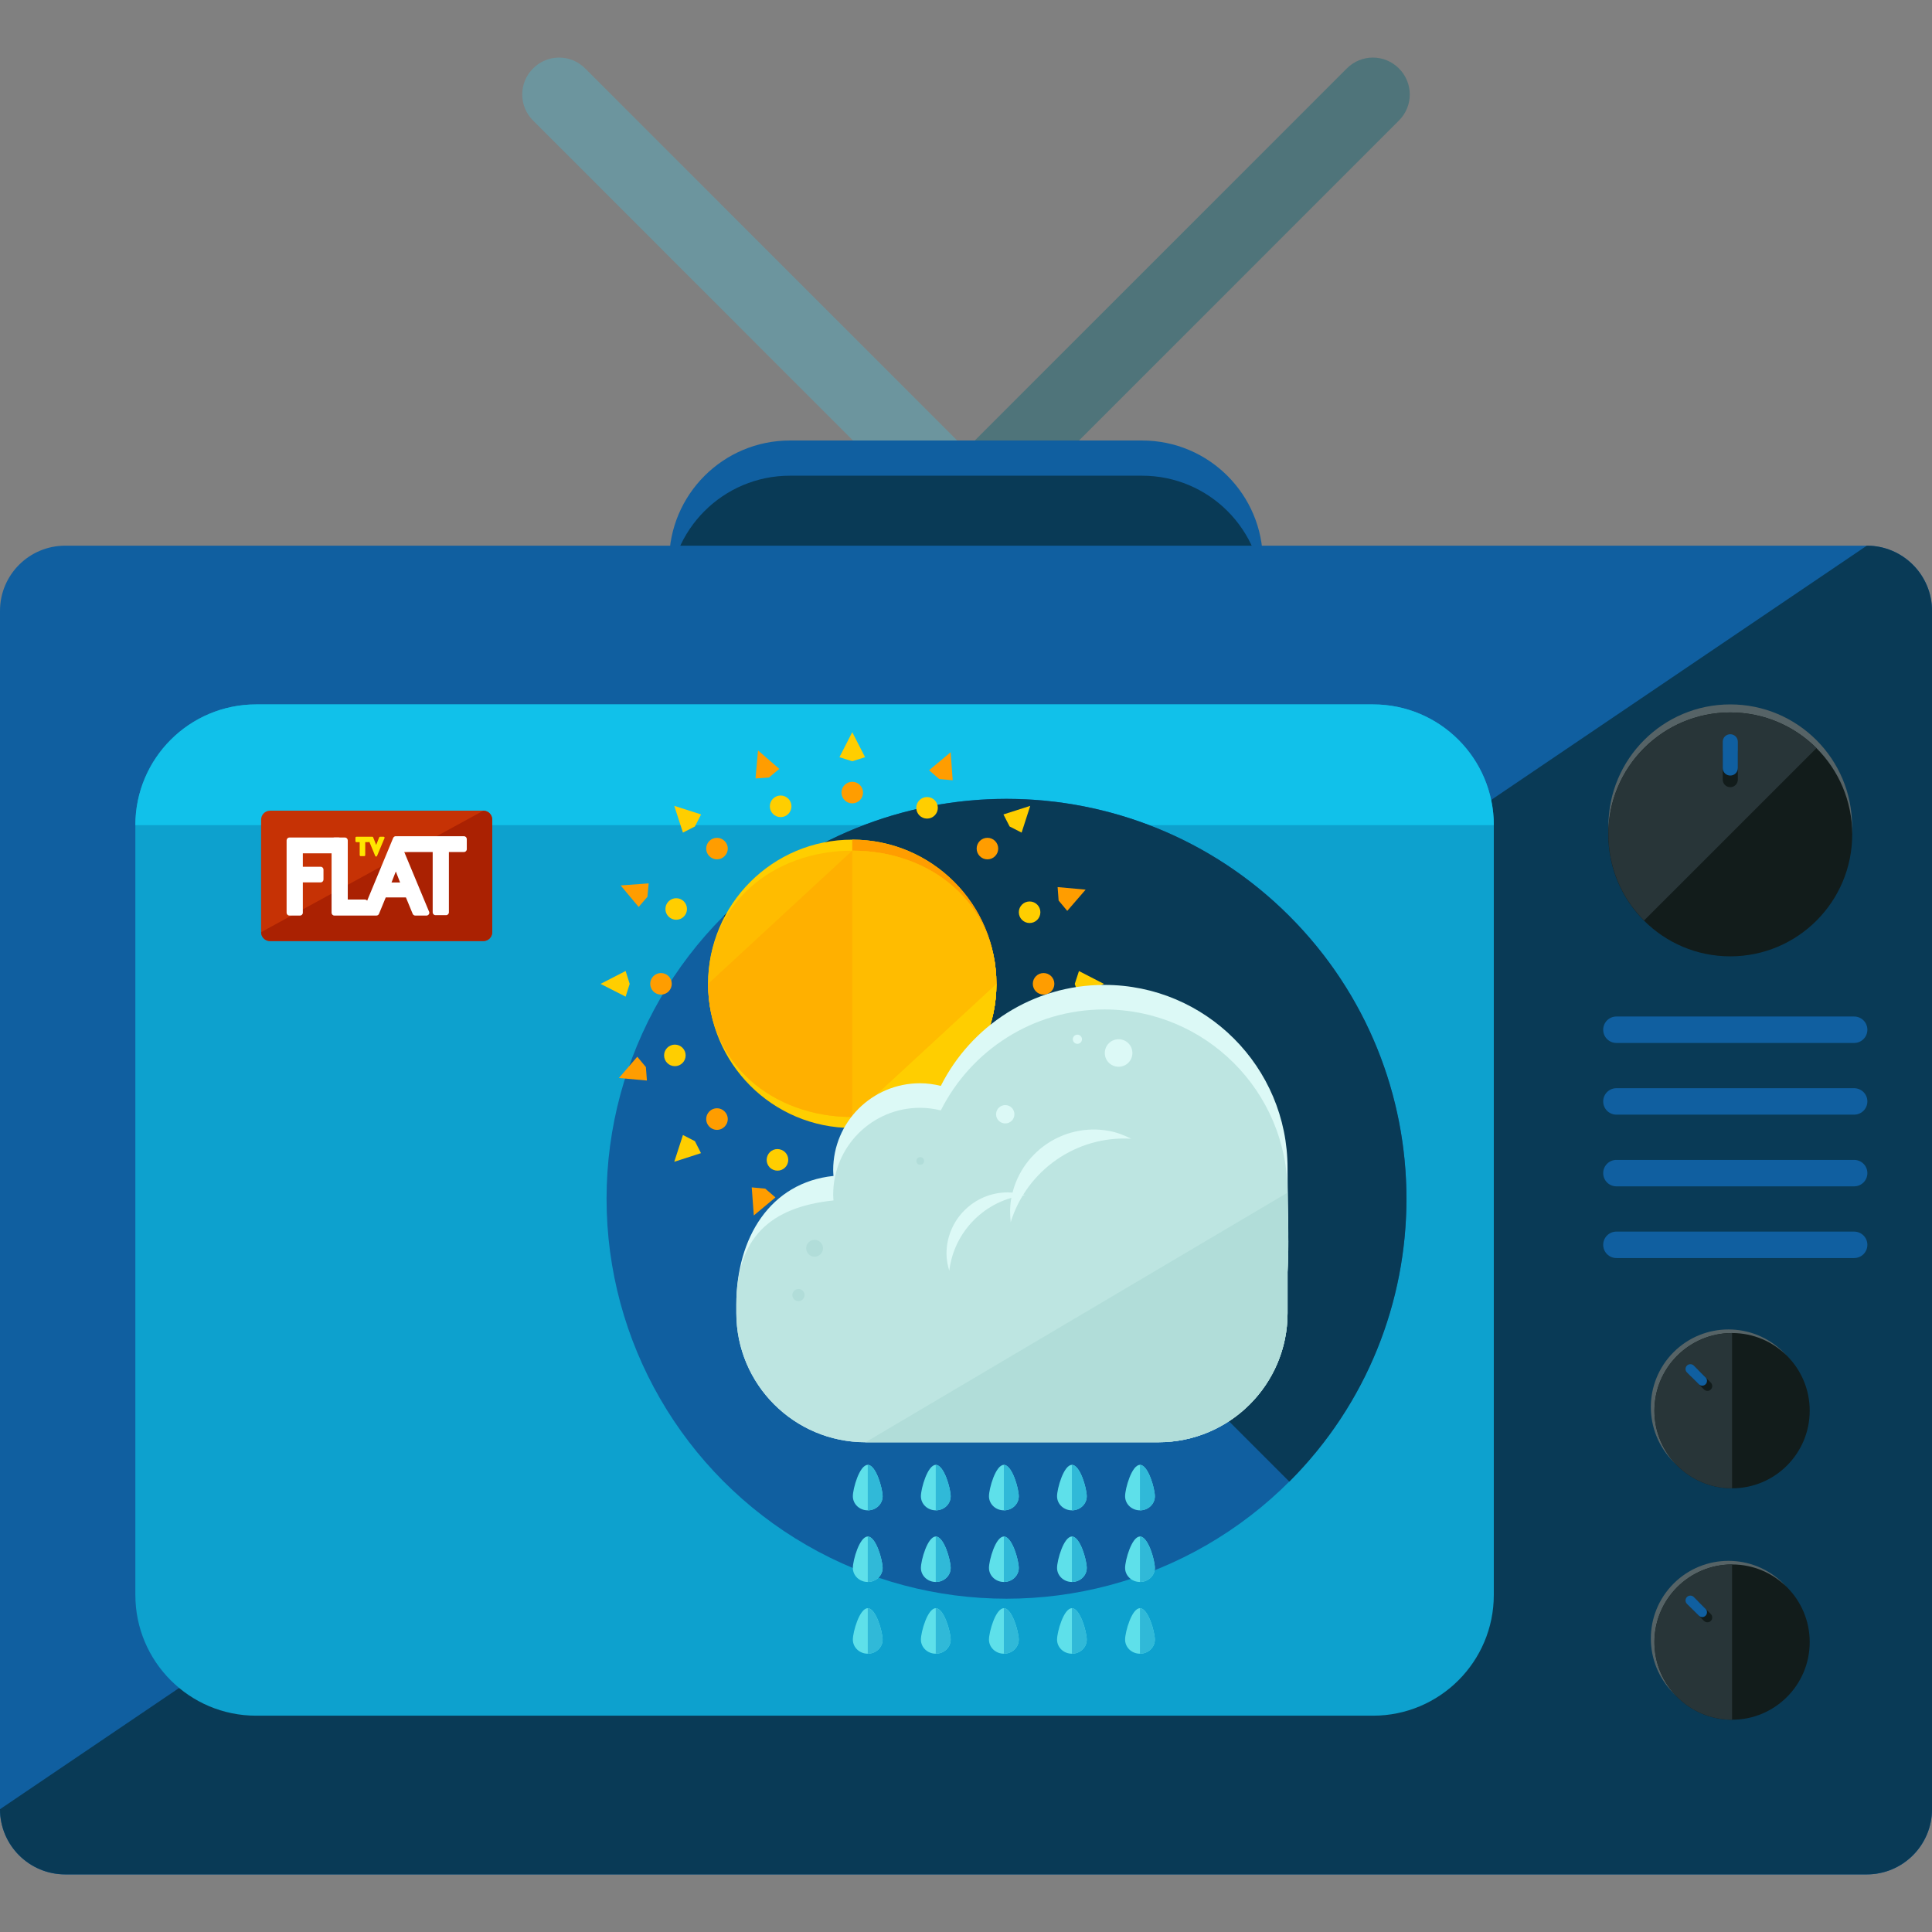 <?xml version="1.0" encoding="iso-8859-1"?>
<!-- Generator: Adobe Illustrator 19.0.0, SVG Export Plug-In . SVG Version: 6.00 Build 0)  -->
<svg version="1.1" id="Layer_1" xmlns="http://www.w3.org/2000/svg" xmlns:xlink="http://www.w3.org/1999/xlink" x="0px" y="0px"
	 viewBox="0 0 504.123 504.123" style="enable-background:new 0 0 504.123 504.123;" xml:space="preserve">
<rect x="0" y="0" width="504.123" height="504.123" fill="#808080" stroke="none"/>
<path style="fill:#6C959E;" d="M253.787,118.959c3.757,3.757,3.757,9.83,0,13.603l0,0c-3.757,3.757-9.838,3.757-13.596,0
	l-101.1-101.116c-3.773-3.765-3.757-9.83,0-13.588l0,0c3.757-3.773,9.83-3.773,13.588-0.016L253.787,118.959z"/>
<path style="fill:#4F747A;" d="M250.336,118.959c-3.757,3.757-3.757,9.83,0,13.603l0,0c3.757,3.757,9.838,3.757,13.596,0
	l101.1-101.116c3.773-3.765,3.757-9.83,0-13.588l0,0c-3.757-3.773-9.83-3.773-13.588-0.016L250.336,118.959z"/>
<path style="fill:#105FA0;" d="M329.523,162.204c0,17.4-14.108,31.508-31.508,31.508h-91.908c-17.4,0-31.508-14.108-31.508-31.508
	V146.45c0-17.4,14.108-31.508,31.508-31.508h91.908c17.4,0,31.508,14.108,31.508,31.508V162.204z"/>
<path style="fill:#093A56;" d="M329.523,171.388c0,17.4-14.108,31.508-31.508,31.508h-91.908c-17.4,0-31.508-14.108-31.508-31.508
	v-15.754c0-17.4,14.108-31.508,31.508-31.508h91.908c17.4,0,31.508,14.108,31.508,31.508V171.388z"/>
<path style="fill:#105FA0;" d="M504.123,472.09c0,9.389-7.617,17.006-17.006,17.006H17.022C7.617,489.096,0,481.479,0,472.09
	V159.392c0-9.397,7.617-17.006,17.022-17.006h470.095c9.389,0,17.006,7.609,17.006,17.006V472.09z"/>
<path style="fill:#093A56;" d="M487.117,142.385c9.389,0,17.006,7.609,17.006,17.006v312.69c0,9.389-7.617,17.006-17.006,17.006
	H17.022C7.617,489.088,0,481.471,0,472.082"/>
<path style="fill:#0DA1CE;" d="M389.782,416.171c0,17.4-14.108,31.508-31.508,31.508H66.828c-17.4,0-31.508-14.108-31.508-31.508
	V215.31c0-17.4,14.108-31.508,31.508-31.508h291.446c17.4,0,31.508,14.108,31.508,31.508V416.171z"/>
<path style="fill:#11C1EA;" d="M35.32,215.31c0-17.4,14.108-31.508,31.508-31.508h291.446c17.4,0,31.508,14.108,31.508,31.508"/>
<path style="fill:#566366;" d="M451.489,188.001c16.817,0,30.547,13.076,31.681,29.609c0.047-0.67,0.102-1.331,0.102-2.009
	c0-17.558-14.226-31.799-31.783-31.799c-17.566,0-31.807,14.241-31.807,31.799c0,0.677,0.055,1.339,0.11,2.009
	C420.927,201.076,434.672,188.001,451.489,188.001z"/>
<circle style="fill:#121C1B;" cx="451.482" cy="217.72" r="31.823"/>
<path style="fill:#283538;" d="M428.993,240.185c-12.414-12.414-12.414-32.555,0-44.969c12.43-12.414,32.555-12.414,44.985,0"/>
<path style="fill:#121C1B;" d="M453.459,203.431c0,1.087-0.882,1.969-1.969,1.969l0,0c-1.103,0-1.969-0.882-1.969-1.969v-6.845
	c0-1.095,0.866-1.969,1.969-1.969l0,0c1.087,0,1.969,0.874,1.969,1.969V203.431z"/>
<path style="fill:#105FA0;" d="M453.459,200.399c0,1.095-0.882,1.969-1.969,1.969l0,0c-1.103,0-1.969-0.874-1.969-1.969v-6.845
	c0-1.095,0.866-1.969,1.969-1.969l0,0c1.087,0,1.969,0.874,1.969,1.969V200.399z"/>
<path style="fill:#566366;" d="M438.587,354.716c7.57-7.585,19.645-7.869,27.601-0.937c-0.276-0.323-0.551-0.654-0.843-0.953
	c-7.924-7.908-20.74-7.908-28.648,0s-7.924,20.732,0,28.648c0.291,0.299,0.63,0.567,0.953,0.851
	C430.71,374.361,431.002,362.285,438.587,354.716z"/>
<circle style="fill:#121C1B;" cx="451.954" cy="368.091" r="20.259"/>
<path style="fill:#283538;" d="M451.954,388.35c-11.185,0-20.259-9.066-20.259-20.252c0.016-11.193,9.074-20.244,20.259-20.259"/>
<path style="fill:#121C1B;" d="M446.417,360.781c0.488,0.488,0.488,1.284,0,1.78l0,0c-0.488,0.488-1.292,0.488-1.788,0l-3.08-3.088
	c-0.488-0.488-0.488-1.284,0-1.78l0,0c0.488-0.488,1.292-0.488,1.772,0L446.417,360.781z"/>
<path style="fill:#105FA0;" d="M445.046,359.418c0.488,0.488,0.488,1.276,0,1.78l0,0c-0.488,0.488-1.276,0.488-1.772,0l-3.096-3.088
	c-0.488-0.488-0.488-1.292,0-1.78l0,0c0.488-0.488,1.292-0.488,1.788,0L445.046,359.418z"/>
<path style="fill:#566366;" d="M438.587,415.1c7.57-7.585,19.645-7.869,27.601-0.937c-0.276-0.323-0.551-0.654-0.843-0.953
	c-7.924-7.908-20.74-7.908-28.648,0s-7.924,20.732,0,28.648c0.291,0.299,0.63,0.567,0.953,0.851
	C430.71,434.745,431.002,422.67,438.587,415.1z"/>
<circle style="fill:#121C1B;" cx="451.954" cy="428.475" r="20.259"/>
<path style="fill:#283538;" d="M451.954,448.735c-11.185,0-20.259-9.066-20.259-20.252c0.016-11.193,9.074-20.244,20.259-20.259"/>
<path style="fill:#121C1B;" d="M446.417,421.165c0.488,0.488,0.488,1.284,0,1.78l0,0c-0.488,0.488-1.292,0.488-1.788,0l-3.08-3.088
	c-0.488-0.488-0.488-1.284,0-1.78l0,0c0.488-0.488,1.292-0.488,1.772,0L446.417,421.165z"/>
<g>
	<path style="fill:#105FA0;" d="M445.046,419.803c0.488,0.488,0.488,1.276,0,1.78l0,0c-0.488,0.488-1.276,0.488-1.772,0
		l-3.096-3.088c-0.488-0.488-0.488-1.292,0-1.78l0,0c0.488-0.488,1.292-0.488,1.788,0L445.046,419.803z"/>
	<path style="fill:#105FA0;" d="M487.259,268.692c0,1.906-1.536,3.45-3.45,3.45h-62.031c-1.906,0-3.45-1.536-3.45-3.45l0,0
		c0-1.906,1.536-3.45,3.45-3.45h62.031C485.723,265.249,487.259,266.785,487.259,268.692L487.259,268.692z"/>
	<path style="fill:#105FA0;" d="M487.259,287.399c0,1.906-1.536,3.45-3.45,3.45h-62.031c-1.906,0-3.45-1.536-3.45-3.45l0,0
		c0-1.906,1.536-3.45,3.45-3.45h62.031C485.723,283.957,487.259,285.493,487.259,287.399L487.259,287.399z"/>
	<path style="fill:#105FA0;" d="M487.259,306.107c0,1.906-1.536,3.45-3.45,3.45h-62.031c-1.906,0-3.45-1.536-3.45-3.45l0,0
		c0-1.906,1.536-3.45,3.45-3.45h62.031C485.723,302.665,487.259,304.201,487.259,306.107L487.259,306.107z"/>
	<path style="fill:#105FA0;" d="M487.259,324.815c0,1.906-1.536,3.45-3.45,3.45h-62.031c-1.906,0-3.45-1.536-3.45-3.45l0,0
		c0-1.906,1.536-3.45,3.45-3.45h62.031C485.723,321.373,487.259,322.909,487.259,324.815L487.259,324.815z"/>
</g>
<path style="fill:#C63205;" d="M128.441,243.233c0,1.284-1.04,2.324-2.324,2.324H70.451c-1.276,0-2.316-1.04-2.316-2.324V213.86
	c0-1.284,1.04-2.324,2.316-2.324h55.658c1.284,0,2.324,1.04,2.324,2.324v29.373H128.441z"/>
<path style="fill:#AA2102;" d="M126.117,211.537c1.284,0,2.324,1.04,2.324,2.324v29.373c0,1.284-1.04,2.324-2.324,2.324H70.451
	c-1.276,0-2.316-1.04-2.316-2.324"/>
<g>
	<path style="fill:#FFFFFF;" d="M88.411,218.539H75.524c-0.41,0-0.74,0.339-0.74,0.74v18.881c0,0.41,0.331,0.74,0.74,0.74h2.757
		c0.41,0,0.74-0.331,0.74-0.74v-7.916h4.647c0.417,0,0.74-0.339,0.74-0.74v-2.599c0-0.402-0.323-0.74-0.74-0.74h-4.647v-3.505h9.389
		c0.41,0,0.748-0.331,0.748-0.74v-2.647C89.151,218.878,88.812,218.539,88.411,218.539z"/>
	<path style="fill:#FFFFFF;" d="M103.96,218.65c-0.118-0.276-0.378-0.457-0.677-0.457c-0.307,0-0.575,0.173-0.693,0.457
		l-6.782,16.36c-0.142-0.165-0.347-0.284-0.567-0.284h-4.498V219.28c0-0.402-0.323-0.74-0.733-0.74h-2.757
		c-0.41,0-0.733,0.339-0.733,0.74v18.881c0,0.41,0.323,0.74,0.733,0.74h7.987l0.024-0.008l0.039,0.008h2.899
		c0.307,0,0.575-0.173,0.693-0.457l1.757-4.269h5.27l1.757,4.269c0.11,0.276,0.386,0.457,0.67,0.457h2.922h0.016
		c0.41,0,0.74-0.331,0.74-0.74c0-0.15-0.047-0.299-0.126-0.41L103.96,218.65z M103.282,227.401l1.119,2.875h-2.245L103.282,227.401z
		"/>
	<path style="fill:#FFFFFF;" d="M121.053,218.193h-17.25c-0.41,0-0.74,0.331-0.74,0.748v2.639c0,0.41,0.331,0.74,0.74,0.74h9.098
		v15.738c0,0.41,0.323,0.74,0.74,0.74h2.765c0.394,0,0.725-0.331,0.725-0.74V222.32h3.931c0.41,0,0.74-0.331,0.74-0.74v-2.639
		C121.793,218.524,121.462,218.193,121.053,218.193z"/>
</g>
<path style="fill:#FFE600;" d="M100.32,218.453c-0.047-0.071-0.142-0.118-0.213-0.118h-0.929c-0.11,0-0.197,0.071-0.244,0.165
	l-0.772,1.969l-0.788-1.969c-0.024-0.102-0.134-0.165-0.236-0.165h-0.929h-0.039c-0.008,0-0.016,0-0.016,0h-3.151
	c-0.158,0-0.26,0.118-0.26,0.26v0.89c0,0.142,0.11,0.26,0.26,0.26h0.851v3.387c0,0.142,0.126,0.26,0.26,0.26h0.929
	c0.15,0,0.26-0.126,0.26-0.26v-3.387h0.835c0.095,0,0.165-0.047,0.221-0.126l1.544,3.726c0.039,0.095,0.142,0.165,0.244,0.165
	s0.189-0.071,0.236-0.165l1.946-4.647C100.384,218.626,100.376,218.531,100.32,218.453z"/>
<circle style="fill:#105FA0;" cx="262.632" cy="312.795" r="104.361"/>
<path style="fill:#093A56;" d="M188.833,239.027c40.763-40.763,106.835-40.763,147.598,0c40.755,40.739,40.755,106.827,0,147.582"/>
<path style="fill:#5EE0EA;" d="M230.305,390.422c0,2.048-1.741,3.678-3.875,3.678c-2.15,0-3.891-1.631-3.891-3.678
	c0-2.024,1.741-8.192,3.891-8.192C228.573,382.23,230.305,388.405,230.305,390.422z"/>
<path style="fill:#30B9D8;" d="M226.43,382.23c2.135,0,3.875,6.168,3.875,8.192c0,2.048-1.741,3.678-3.875,3.678"/>
<path style="fill:#5EE0EA;" d="M248.06,390.422c0,2.048-1.733,3.678-3.891,3.678c-2.135,0-3.875-1.631-3.875-3.678
	c0-2.024,1.749-8.192,3.875-8.192C246.327,382.23,248.06,388.405,248.06,390.422z"/>
<path style="fill:#30B9D8;" d="M244.169,382.23c2.158,0,3.891,6.168,3.891,8.192c0,2.048-1.733,3.678-3.891,3.678"/>
<path style="fill:#5EE0EA;" d="M265.83,390.422c0,2.048-1.741,3.678-3.891,3.678c-2.143,0-3.883-1.631-3.883-3.678
	c0-2.024,1.741-8.192,3.883-8.192C264.09,382.23,265.83,388.405,265.83,390.422z"/>
<path style="fill:#30B9D8;" d="M261.939,382.23c2.15,0,3.891,6.168,3.891,8.192c0,2.048-1.741,3.678-3.891,3.678"/>
<path style="fill:#5EE0EA;" d="M283.569,390.422c0,2.048-1.725,3.678-3.875,3.678c-2.135,0-3.875-1.631-3.875-3.678
	c0-2.024,1.741-8.192,3.875-8.192C281.844,382.23,283.569,388.405,283.569,390.422z"/>
<path style="fill:#30B9D8;" d="M279.694,382.23c2.15,0,3.875,6.168,3.875,8.192c0,2.048-1.725,3.678-3.875,3.678"/>
<path style="fill:#5EE0EA;" d="M301.34,390.422c0,2.048-1.741,3.678-3.891,3.678c-2.135,0-3.875-1.631-3.875-3.678
	c0-2.024,1.741-8.192,3.875-8.192C299.599,382.23,301.34,388.405,301.34,390.422z"/>
<path style="fill:#30B9D8;" d="M297.448,382.23c2.15,0,3.891,6.168,3.891,8.192c0,2.048-1.741,3.678-3.891,3.678"/>
<path style="fill:#5EE0EA;" d="M230.305,409.129c0,2.017-1.741,3.663-3.875,3.663c-2.15,0-3.891-1.646-3.891-3.663
	c0-2.032,1.741-8.2,3.891-8.2C228.573,400.929,230.305,407.105,230.305,409.129z"/>
<path style="fill:#30B9D8;" d="M226.43,400.929c2.135,0,3.875,6.168,3.875,8.2c0,2.017-1.741,3.663-3.875,3.663"/>
<path style="fill:#5EE0EA;" d="M248.06,409.129c0,2.017-1.733,3.663-3.891,3.663c-2.135,0-3.875-1.646-3.875-3.663
	c0-2.032,1.749-8.2,3.875-8.2C246.327,400.929,248.06,407.105,248.06,409.129z"/>
<path style="fill:#30B9D8;" d="M244.169,400.929c2.158,0,3.891,6.168,3.891,8.2c0,2.017-1.733,3.663-3.891,3.663"/>
<path style="fill:#5EE0EA;" d="M265.83,409.129c0,2.017-1.741,3.663-3.891,3.663c-2.143,0-3.883-1.646-3.883-3.663
	c0-2.032,1.741-8.2,3.883-8.2C264.09,400.929,265.83,407.105,265.83,409.129z"/>
<path style="fill:#30B9D8;" d="M261.939,400.929c2.15,0,3.891,6.168,3.891,8.2c0,2.017-1.741,3.663-3.891,3.663"/>
<path style="fill:#5EE0EA;" d="M283.569,409.129c0,2.017-1.725,3.663-3.875,3.663c-2.135,0-3.875-1.646-3.875-3.663
	c0-2.032,1.741-8.2,3.875-8.2C281.844,400.929,283.569,407.105,283.569,409.129z"/>
<path style="fill:#30B9D8;" d="M279.694,400.929c2.15,0,3.875,6.168,3.875,8.2c0,2.017-1.725,3.663-3.875,3.663"/>
<path style="fill:#5EE0EA;" d="M301.34,409.129c0,2.017-1.741,3.663-3.891,3.663c-2.135,0-3.875-1.646-3.875-3.663
	c0-2.032,1.741-8.2,3.875-8.2C299.599,400.929,301.34,407.105,301.34,409.129z"/>
<path style="fill:#30B9D8;" d="M297.448,400.929c2.15,0,3.891,6.168,3.891,8.2c0,2.017-1.741,3.663-3.891,3.663"/>
<path style="fill:#5EE0EA;" d="M230.305,427.829c0,2.04-1.741,3.679-3.875,3.679c-2.15,0-3.891-1.638-3.891-3.679
	c0-2.024,1.741-8.192,3.891-8.192C228.573,419.637,230.305,425.813,230.305,427.829z"/>
<path style="fill:#30B9D8;" d="M226.43,419.637c2.135,0,3.875,6.168,3.875,8.192c0,2.04-1.741,3.679-3.875,3.679"/>
<path style="fill:#5EE0EA;" d="M248.06,427.829c0,2.04-1.733,3.679-3.891,3.679c-2.135,0-3.875-1.638-3.875-3.679
	c0-2.024,1.749-8.192,3.875-8.192C246.327,419.637,248.06,425.813,248.06,427.829z"/>
<path style="fill:#30B9D8;" d="M244.169,419.637c2.158,0,3.891,6.168,3.891,8.192c0,2.04-1.733,3.679-3.891,3.679"/>
<path style="fill:#5EE0EA;" d="M265.83,427.829c0,2.04-1.741,3.679-3.891,3.679c-2.143,0-3.883-1.638-3.883-3.679
	c0-2.024,1.741-8.192,3.883-8.192C264.09,419.637,265.83,425.813,265.83,427.829z"/>
<path style="fill:#30B9D8;" d="M261.939,419.637c2.15,0,3.891,6.168,3.891,8.192c0,2.04-1.741,3.679-3.891,3.679"/>
<path style="fill:#5EE0EA;" d="M283.569,427.829c0,2.04-1.725,3.679-3.875,3.679c-2.135,0-3.875-1.638-3.875-3.679
	c0-2.024,1.741-8.192,3.875-8.192C281.844,419.637,283.569,425.813,283.569,427.829z"/>
<path style="fill:#30B9D8;" d="M279.694,419.637c2.15,0,3.875,6.168,3.875,8.192c0,2.04-1.725,3.679-3.875,3.679"/>
<path style="fill:#5EE0EA;" d="M301.34,427.829c0,2.04-1.741,3.679-3.891,3.679c-2.135,0-3.875-1.638-3.875-3.679
	c0-2.024,1.741-8.192,3.875-8.192C299.599,419.637,301.34,425.813,301.34,427.829z"/>
<path style="fill:#30B9D8;" d="M297.448,419.637c2.15,0,3.891,6.168,3.891,8.192c0,2.04-1.741,3.679-3.891,3.679"/>
<circle style="fill:#FFCE00;" cx="222.381" cy="256.711" r="37.62"/>
<path style="fill:#FF9D00;" d="M222.381,219.083c20.764,0,37.612,16.849,37.612,37.636c0,20.771-16.857,37.62-37.612,37.62"/>
<path style="fill:#FFBC00;" d="M260.001,256.727c0,20.771-16.857,34.737-37.612,34.737c-20.787,0-37.62-13.966-37.62-34.737
	c0-20.795,16.841-34.761,37.62-34.761C243.145,221.966,260.001,235.932,260.001,256.727z"/>
<path style="fill:#FFB000;" d="M222.381,221.966c20.764,0,37.612,13.966,37.612,34.761c0,20.771-16.857,34.737-37.612,34.737
	c-20.787,0-37.62-13.966-37.62-34.737"/>
<path style="fill:#FFBC00;" d="M222.381,221.966c20.764,0,37.612,13.966,37.612,34.761c0,20.771-16.857,34.737-37.612,34.737"/>
<path style="fill:#FFCE00;" d="M260.001,256.727c0,20.771-16.857,34.737-37.612,34.737"/>
<circle style="fill:#FF9D00;" cx="222.381" cy="206.811" r="2.812"/>
<polygon style="fill:#FFCE00;" points="225.729,197.579 222.381,198.634 219.034,197.579 222.381,191.049 "/>
<circle style="fill:#FF9D00;" cx="222.381" cy="306.651" r="2.812"/>
<polygon style="fill:#FFCE00;" points="219.034,315.859 222.381,314.78 225.705,315.859 222.381,322.381 "/>
<circle style="fill:#FF9D00;" cx="257.654" cy="221.422" r="2.812"/>
<polygon style="fill:#FFCE00;" points="266.571,217.255 263.444,215.656 261.829,212.513 268.824,210.276 "/>
<path style="fill:#FF9D00;" d="M185.092,290.007c1.111-1.103,2.883-1.103,3.97,0c1.126,1.111,1.126,2.875,0,3.986
	c-1.087,1.111-2.859,1.111-3.97,0C183.997,292.89,183.997,291.117,185.092,290.007z"/>
<polygon style="fill:#FFCE00;" points="178.2,296.166 181.327,297.765 182.91,300.893 175.939,303.145 "/>
<circle style="fill:#FF9D00;" cx="272.305" cy="256.711" r="2.812"/>
<polygon style="fill:#FFCE00;" points="281.537,260.059 280.442,256.727 281.537,253.379 288.043,256.727 "/>
<circle style="fill:#FF9D00;" cx="172.473" cy="256.711" r="2.812"/>
<polygon style="fill:#FFCE00;" points="163.249,253.363 164.305,256.727 163.249,260.059 156.704,256.727 "/>
<circle style="fill:#FF9D00;" cx="257.654" cy="292" r="2.82"/>
<polygon style="fill:#FFCE00;" points="261.829,300.893 263.444,297.765 266.555,296.166 268.824,303.145 "/>
<path style="fill:#FF9D00;" d="M189.062,219.437c1.126,1.095,1.126,2.875,0,3.97c-1.087,1.103-2.859,1.103-3.97,0
	c-1.095-1.095-1.095-2.875,0-3.97C186.203,218.342,187.975,218.342,189.062,219.437z"/>
<g>
	<polygon style="fill:#FFCE00;" points="182.942,212.513 181.327,215.656 178.2,217.255 175.939,210.276 	"/>
	<circle style="fill:#FFCE00;" cx="241.9" cy="210.788" r="2.812"/>
</g>
<polygon style="fill:#FF9D00;" points="248.588,203.597 245.075,203.274 242.428,200.982 248.06,196.279 "/>
<path style="fill:#FFCE00;" d="M200.279,301.538c0.614-1.441,2.245-2.087,3.694-1.481c1.426,0.599,2.095,2.245,1.489,3.694
	c-0.614,1.441-2.269,2.103-3.71,1.481C200.326,304.65,199.664,302.98,200.279,301.538z"/>
<polygon style="fill:#FF9D00;" points="196.151,309.825 199.68,310.156 202.342,312.448 196.695,317.151 "/>
<circle style="fill:#FFCE00;" cx="268.658" cy="238.035" r="2.812"/>
<polygon style="fill:#FF9D00;" points="278.481,237.68 276.228,234.978 275.968,231.473 283.278,232.135 "/>
<circle style="fill:#FFCE00;" cx="176.096" cy="275.387" r="2.812"/>
<polygon style="fill:#FF9D00;" points="166.29,275.734 168.535,278.435 168.802,281.949 161.493,281.287 "/>
<circle style="fill:#FFCE00;" cx="268.304" cy="276.222" r="2.804"/>
<polygon style="fill:#FF9D00;" points="275.503,282.933 275.818,279.428 278.118,276.766 282.829,282.405 "/>
<circle style="fill:#FFCE00;" cx="176.443" cy="237.184" r="2.812"/>
<polygon style="fill:#FF9D00;" points="169.259,230.504 168.936,234.002 166.644,236.656 161.95,231.04 "/>
<path style="fill:#FFCE00;" d="M238.442,304.059c-0.583-1.457,0.11-3.08,1.56-3.678c1.441-0.575,3.088,0.126,3.655,1.552
	c0.599,1.449-0.11,3.096-1.552,3.686C240.664,306.194,239.033,305.485,238.442,304.059z"/>
<polygon style="fill:#FF9D00;" points="241.404,312.81 244.106,310.558 247.611,310.305 246.957,317.607 "/>
<circle style="fill:#FFCE00;" cx="203.697" cy="210.395" r="2.82"/>
<polygon style="fill:#FF9D00;" points="203.351,200.627 200.649,202.88 197.136,203.132 197.797,195.814 "/>
<path style="fill:#DCF9F6;" d="M335.967,304.807c0-26.419-21.402-47.813-47.797-47.813c-18.684,0-34.816,10.72-42.677,26.348
	c-1.749-0.425-3.568-0.685-5.427-0.685c-12.524,0-22.662,10.138-22.662,22.662c0,0.512,0.047,1.016,0.079,1.52
	c-16.463,1.709-25.348,16.077-25.348,33.54v2.245c0,18.613,15.092,33.705,33.713,33.705h76.398
	c18.629,0,33.721-15.092,33.721-33.705V331.92C336.415,323.255,335.967,313.748,335.967,304.807z"/>
<path style="fill:#BDE5E1;" d="M335.967,311.203c0-26.411-21.402-47.805-47.797-47.805c-18.684,0-34.816,10.713-42.677,26.34
	c-1.749-0.425-3.568-0.677-5.427-0.677c-12.524,0-22.662,10.138-22.662,22.654c0,0.512,0.047,1.024,0.079,1.52
	c-16.463,1.717-25.348,9.681-25.348,27.144v2.245c0,18.613,15.092,33.705,33.713,33.705h76.398
	c18.629,0,33.721-15.092,33.721-33.705V331.92C336.415,323.255,335.967,320.144,335.967,311.203z"/>
<path style="fill:#B1DDD9;" d="M225.847,376.33h76.398c18.629,0,33.721-15.092,33.721-33.705V331.92c0.449-8.665,0-11.776,0-20.716"
	/>
<g>
	<path style="fill:#DCF9F6;" d="M267.445,311.849c-1.434-0.41-2.922-0.717-4.466-0.717c-8.838,0-16.006,7.16-16.006,15.998
		c0,1.552,0.307,3.033,0.725,4.458C248.942,321.262,257.118,313.086,267.445,311.849z"/>
	<path style="fill:#DCF9F6;" d="M295.172,297.135c-1.804-0.906-3.726-1.67-5.829-2.048c-11.91-2.174-23.308,5.727-25.474,17.613
		c-0.386,2.119-0.354,4.167-0.142,6.207C267.934,305.311,280.954,296.269,295.172,297.135z"/>
</g>
<g>
	<circle style="fill:#B1DDD9;" cx="208.345" cy="337.922" r="1.591"/>
	<circle style="fill:#B1DDD9;" cx="212.551" cy="325.721" r="2.198"/>
	<circle style="fill:#B1DDD9;" cx="240.12" cy="302.933" r="1"/>
</g>
<g>
	<circle style="fill:#DCF9F6;" cx="262.302" cy="290.747" r="2.395"/>
	<circle style="fill:#DCF9F6;" cx="281.127" cy="271.173" r="1.197"/>
	<path style="fill:#DCF9F6;" d="M295.479,274.773c0,1.977-1.599,3.576-3.6,3.576c-1.985,0-3.6-1.599-3.6-3.576
		c0-2.009,1.615-3.6,3.6-3.6C293.88,271.173,295.479,272.764,295.479,274.773z"/>
</g>
<g>
</g>
<g>
</g>
<g>
</g>
<g>
</g>
<g>
</g>
<g>
</g>
<g>
</g>
<g>
</g>
<g>
</g>
<g>
</g>
<g>
</g>
<g>
</g>
<g>
</g>
<g>
</g>
<g>
</g>
</svg>
